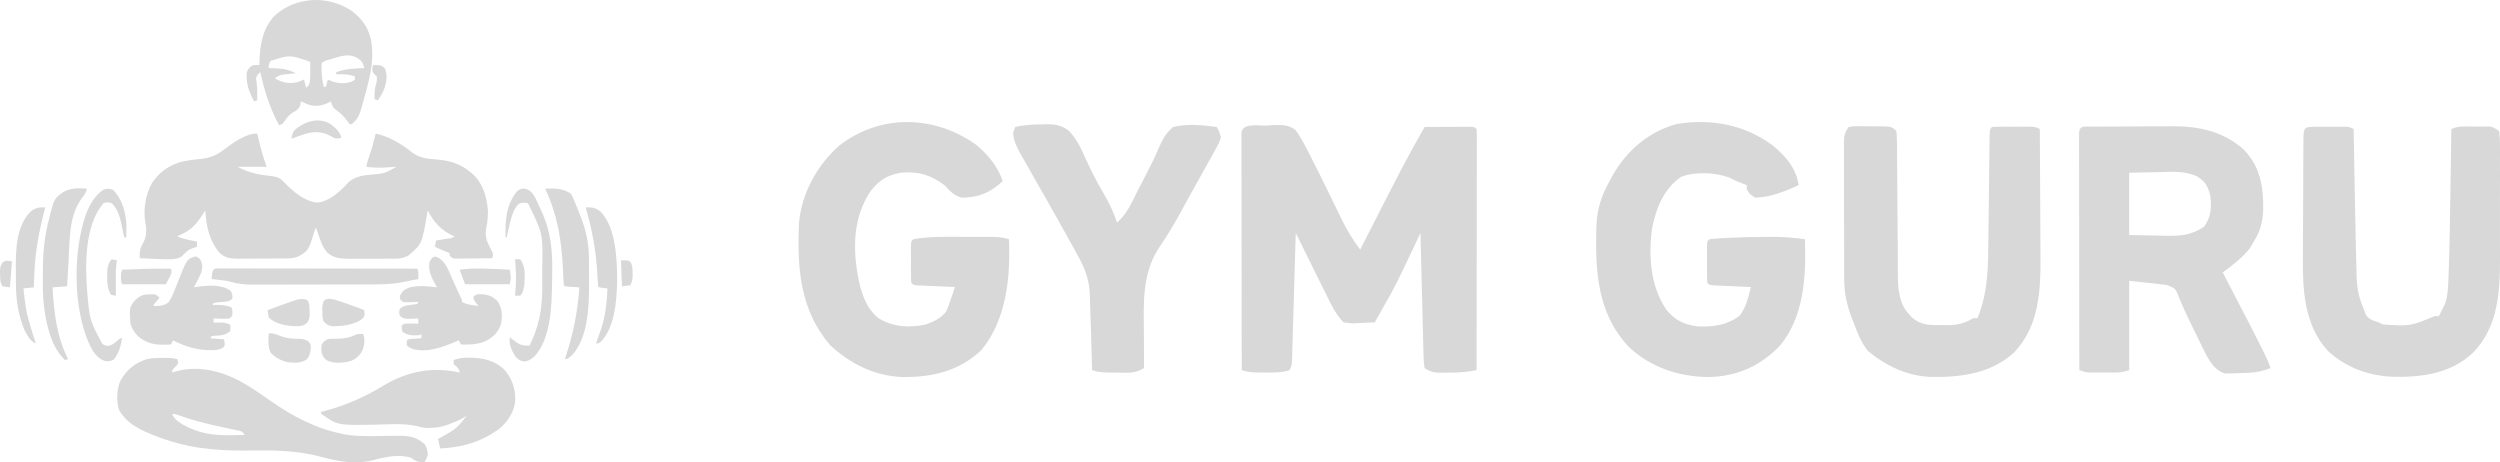 <?xml version="1.0" encoding="UTF-8" standalone="no"?>
<svg
   version="1.1"
   width="1202.852"
   height="222.435"
   id="svg32"
   xmlns="http://www.w3.org/2000/svg"
   xmlns:svg="http://www.w3.org/2000/svg">
  <defs
     id="defs32" />
  <path
     d="m 169.27,5.257 c 5.436,4.192 8.419,8.647 9.5,15.5 0.944,7.312 -0.251,14.047 -2.094,21.094 -0.097,0.37 -0.194,0.74 -0.293,1.122 -3.569,13.432 -3.569,13.432 -7.113,16.785 -0.33,0 -0.66,0 -1,0 -0.537,-0.656 -1.042,-1.339 -1.531,-2.031 -1.312,-1.758 -2.595,-3.032 -4.375,-4.312 -1.851,-1.347 -2.694,-2.315 -3.094,-4.656 -0.267,0.144 -0.534,0.289 -0.809,0.438 -3.434,1.711 -6.4,2.29 -10.119,1.109 -1.212,-0.479 -2.396,-0.986 -3.572,-1.547 -0.072,0.516 -0.144,1.031 -0.219,1.562 -0.64,2.287 -2.133,2.934 -4.088,4.096 -1.704,1.202 -2.761,2.714 -3.939,4.414 -0.754,0.928 -0.754,0.928 -2.254,1.428 -4.388,-8.174 -7.052,-16.449 -9,-25.5 -1.551,1.246 -1.551,1.246 -2.086,3.061 0.07,0.382 0.139,0.764 0.211,1.158 0.459,3.101 0.419,6.152 0.375,9.281 -0.743,0.247 -0.743,0.247 -1.5,0.5 -2.456,-4.659 -4.038,-8.646 -3.5,-14 0.637,-1.56 1.077,-2.204 2.438,-3.156 1.234,-0.399 2.273,-0.367 3.562,-0.344 0.028,-0.87 0.028,-0.87 0.057,-1.758 0.316,-8.144 1.496,-15.68 7.287,-21.93 10.308,-9.36 25.753,-9.932 37.156,-2.312 z m -9.219,22.969 c -0.455,0.139 -0.909,0.278 -1.378,0.421 -2.112,0.513 -2.112,0.513 -3.903,1.61 -0.256,3.946 0.032,7.671 1,11.5 0.33,0 0.66,0 1,0 0.495,-1.732 0.495,-1.732 1,-3.5 0.536,0.247 1.073,0.495 1.625,0.75 2.943,1.1 6.405,1.387 9.426,0.41 0.898,-0.425 0.898,-0.425 1.949,-1.16 0,-0.495 0,-0.99 0,-1.5 -3.035,-1.079 -5.797,-1.104 -9,-1 0,-0.33 0,-0.66 0,-1 4.414,-1.724 8.825,-1.843 13.5,-2 -0.56,-2.015 -0.931,-3.257 -2.719,-4.406 -0.298,-0.199 -0.597,-0.398 -0.904,-0.604 -3.782,-2.114 -7.768,-0.743 -11.596,0.479 z m -29.781,1.031 c -0.819,1.321 -1,1.915 -1,3.5 0.561,0.013 1.123,0.026 1.701,0.039 4.2,0.143 7.558,0.352 11.299,2.461 -0.831,0.082 -0.831,0.082 -1.68,0.166 -0.732,0.08 -1.464,0.16 -2.195,0.24 -0.365,0.035 -0.73,0.07 -1.105,0.106 -2.08,0.236 -3.488,0.516 -5.02,1.987 3.656,2.022 7.132,2.792 11.238,1.658 0.936,-0.346 1.852,-0.746 2.762,-1.158 0.33,1.32 0.66,2.64 1,4 1.121,-0.877 1.475,-1.391 1.797,-2.797 0.236,-1.978 0.258,-3.901 0.234,-5.891 -0.002,-0.368 -0.005,-0.736 -0.007,-1.115 -0.006,-0.899 -0.015,-1.798 -0.024,-2.697 -9.727,-3.413 -9.727,-3.413 -19,-0.5 z"
     fill="#000000"
     id="path1"
     style="fill:#d8d8d8;fill-opacity:1;stroke-width:0.5" />
  <path
     d="m 179.77,31.257 c 3.486,0.114 3.486,0.114 5.25,1.438 1.576,3.282 1.029,6.612 -0.125,9.969 -0.828,2.065 -1.784,3.822 -3.125,5.594 -0.495,-0.165 -0.99,-0.33 -1.5,-0.5 -0.095,-2.288 -0.102,-4.402 0.5,-6.625 0.601,-2.176 0.601,-2.176 0.5,-4.375 -0.33,-0.32 -0.66,-0.639 -1,-0.969 -1,-1.031 -1,-1.031 -1.156,-2.625 0.156,-1.406 0.156,-1.406 0.656,-1.906 z"
     fill="#000000"
     id="path2"
     style="fill:#d8d8d8;fill-opacity:1;stroke-width:0.5" />
  <path
     d="m 158.862,59.589 c 2.421,1.781 4.594,3.682 5.408,6.668 -1.496,0.444 -2.272,0.588 -3.75,0.019 -0.412,-0.233 -0.825,-0.467 -1.25,-0.707 -1.69,-0.945 -3.081,-1.528 -5,-1.812 -0.506,-0.076 -0.506,-0.076 -1.021,-0.154 -4.561,-0.274 -8.767,1.613 -12.979,3.154 0.228,-2.214 0.509,-3.36 2.219,-4.812 4.597,-3.682 10.979,-5.531 16.373,-2.355 z"
     fill="#000000"
     id="path3"
     style="fill:#d8d8d8;fill-opacity:1;stroke-width:0.5" />
  <path
     d="m 123.77,64.257 c 0.065,0.272 0.131,0.543 0.198,0.823 0.306,1.268 0.617,2.535 0.927,3.802 0.102,0.427 0.205,0.853 0.311,1.293 0.851,3.455 1.929,6.676 3.064,10.082 -4.62,0 -9.24,0 -14,0 4.447,2.11 4.447,2.11 8.906,3.344 0.586,0.117 1.172,0.233 1.775,0.354 1.852,0.308 3.703,0.526 5.568,0.74 2.933,0.397 4.269,0.879 6.25,3.062 4.219,4.336 9.269,8.795 15.469,9.719 5.021,-0.085 10.186,-4.338 13.557,-7.76 0.632,-0.661 1.256,-1.331 1.867,-2.012 3.24,-2.771 6.589,-3.286 10.732,-3.666 6.667,-0.59 6.667,-0.59 12.375,-3.781 -0.279,0.018 -0.559,0.036 -0.847,0.054 -1.291,0.08 -2.581,0.154 -3.872,0.227 -0.659,0.042 -0.659,0.042 -1.331,0.085 -2.89,0.16 -5.582,0.028 -8.45,-0.366 0.358,-2.095 0.991,-4.025 1.688,-6.031 1.123,-3.283 2.037,-6.585 2.812,-9.969 6.571,1.451 12.271,4.904 17.49,9.082 3.551,2.686 7.333,3.115 11.666,3.387 6.41,0.523 11.298,1.889 16.344,6.031 0.361,0.293 0.722,0.585 1.094,0.887 4.953,4.447 6.906,11.138 7.406,17.613 -0.008,2.764 -0.157,5.496 -0.773,8.197 -0.639,3.675 -0.171,5.963 1.555,9.178 1.771,3.342 1.771,3.342 1.514,4.731 -0.146,0.443 -0.146,0.443 -0.295,0.894 -2.678,0.037 -5.357,0.064 -8.035,0.082 -0.911,0.008 -1.823,0.018 -2.734,0.031 -1.309,0.018 -2.619,0.027 -3.928,0.033 -0.408,0.008 -0.816,0.015 -1.236,0.023 -2.854,0.001 -2.854,0.001 -3.936,-0.868 -0.63,-0.802 -0.63,-0.802 -0.63,-1.802 -0.32,-0.124 -0.639,-0.247 -0.969,-0.375 -2.031,-0.829 -4.03,-1.727 -6.031,-2.625 0.165,-0.99 0.33,-1.98 0.5,-3 0.608,-0.102 1.216,-0.205 1.842,-0.311 0.792,-0.136 1.585,-0.272 2.377,-0.408 0.401,-0.067 0.802,-0.135 1.216,-0.204 1.943,-0.178 1.943,-0.178 3.565,-1.077 -0.303,-0.122 -0.606,-0.245 -0.918,-0.371 -5.635,-2.514 -9.256,-6.729 -12.082,-12.129 -0.048,0.287 -0.095,0.573 -0.144,0.869 -2.566,15.189 -2.566,15.189 -8.856,20.631 -2.122,1.233 -3.667,1.69 -6.115,1.702 -0.606,0.006 -1.212,0.013 -1.836,0.019 -0.973,-0.002 -0.973,-0.002 -1.965,-0.005 -0.68,0.002 -1.36,0.005 -2.04,0.008 -1.423,0.004 -2.845,0.003 -4.268,-0.002 -1.812,-0.006 -3.624,0.005 -5.436,0.019 -1.404,0.009 -2.808,0.009 -4.212,0.006 -0.99,-1.2e-4 -1.979,0.008 -2.968,0.017 -3.935,-0.03 -7.537,-0.278 -10.532,-3.081 -2.374,-2.661 -3.375,-6.215 -4.528,-9.526 -0.432,-1.561 -0.432,-1.561 -1.1,-2.158 -0.151,0.495 -0.303,0.99 -0.459,1.5 -2.929,9.341 -2.929,9.341 -7.559,12.045 -1.994,0.924 -3.813,1.023 -6,1.044 -0.914,0.01 -0.914,0.01 -1.846,0.019 -0.657,0.003 -1.314,0.007 -1.99,0.011 -0.336,0.002 -0.672,0.004 -1.018,0.006 -1.777,0.01 -3.555,0.018 -5.332,0.022 -1.829,0.006 -3.658,0.023 -5.487,0.043 -1.413,0.013 -2.825,0.017 -4.238,0.019 -1,0.004 -2,0.017 -3,0.03 -4.105,-0.01 -6.57,-0.303 -9.591,-3.226 -4.725,-6.226 -5.981,-12.365 -6.48,-20.014 -0.248,0.393 -0.496,0.785 -0.752,1.189 -3.033,4.69 -5.584,8.064 -10.748,10.311 -0.668,0.33 -1.335,0.663 -2,1 2.015,0.886 4.002,1.37 6.156,1.812 0.627,0.13 1.254,0.26 1.9,0.395 0.714,0.145 0.714,0.145 1.443,0.293 0,0.825 0,1.65 0,2.5 -0.332,0.11 -0.664,0.219 -1.006,0.332 -3.046,1.036 -3.046,1.036 -5.275,3.23 -1.654,1.951 -3.274,2.169 -5.719,2.438 -2.683,0.044 -5.351,-0.064 -8.031,-0.188 -0.726,-0.029 -1.452,-0.058 -2.179,-0.086 -1.764,-0.069 -3.527,-0.146 -5.29,-0.227 -0.108,-2.614 -0.103,-4.303 1.219,-6.625 1.27,-2.273 1.853,-3.984 1.844,-6.594 0.002,-0.556 0.002,-0.556 0.004,-1.123 -0.039,-1.169 -0.039,-1.169 -0.311,-2.338 -1.25,-6.449 -0.089,-13.847 3.119,-19.57 3.781,-5.588 8.957,-9.091 15.564,-10.473 2.381,-0.438 4.76,-0.758 7.17,-0.98 4.971,-0.472 8.134,-1.702 12.135,-4.742 4.269,-3.213 10.189,-7.555 15.756,-7.555 z"
     fill="#000000"
     id="path4"
     style="fill:#d8d8d8;fill-opacity:1;stroke-width:0.5" />
  <path
     d="m 41.77,90.757 c -0.292,2.06 -1.424,3.337 -2.656,4.969 -6.201,8.655 -5.541,20.576 -6.156,30.813 -0.068,1.093 -0.135,2.187 -0.203,3.28 -0.164,2.646 -0.325,5.292 -0.484,7.938 -2.31,0.165 -4.62,0.33 -7,0.5 0.716,12.026 1.929,23.617 7.5,34.5 -0.495,0.165 -0.99,0.33 -1.5,0.5 -4.222,-4.243 -6.167,-8.582 -7.812,-14.25 -0.097,-0.328 -0.194,-0.656 -0.294,-0.994 -2.058,-7.53 -2.631,-15.103 -2.561,-22.878 0.012,-1.41 0.01,-2.82 0.007,-4.231 0.011,-7.708 0.52,-15.284 2.317,-22.804 0.108,-0.461 0.217,-0.923 0.328,-1.398 2.673,-11.018 2.673,-11.018 7.021,-14.176 3.695,-2.211 7.326,-2.02 11.494,-1.77 z"
     fill="#000000"
     id="path5"
     style="fill:#d8d8d8;fill-opacity:1;stroke-width:0.5" />
  <path
     d="m 54.27,91.257 c 4.586,4.476 6.395,11.233 6.549,17.482 -0.006,0.655 -0.012,1.311 -0.018,1.986 -0.002,0.342 -0.005,0.684 -0.007,1.036 -0.006,0.832 -0.015,1.663 -0.024,2.495 -0.33,0 -0.66,0 -1,0 -0.094,-0.464 -0.094,-0.464 -0.19,-0.938 -0.294,-1.429 -0.599,-2.854 -0.904,-4.28 -0.098,-0.487 -0.197,-0.974 -0.298,-1.476 -0.793,-3.649 -1.912,-7.109 -4.608,-9.806 -1.654,-0.467 -2.338,-0.554 -4,0 -9.153,10.779 -8.838,29.991 -7.769,43.172 1.188,13.19 1.188,13.19 7.206,24.485 1.519,0.964 1.519,0.964 3.281,0.938 1.989,-0.663 3.059,-1.514 4.541,-2.955 0.74,-0.639 0.74,-0.639 1.74,-0.639 -0.677,3.77 -1.589,7.354 -4.125,10.312 -1.537,0.768 -2.626,0.912 -4.32,0.574 -3.79,-1.39 -5.702,-4.585 -7.369,-8.092 -7.859,-17.558 -7.87,-44.413 -1.606,-62.466 1.834,-4.671 4.18,-8.954 8.42,-11.828 1.825,-0.608 2.659,-0.552 4.5,0 z"
     fill="#000000"
     id="path6"
     style="fill:#d8d8d8;fill-opacity:1;stroke-width:0.5" />
  <path
     d="m 252.551,90.694 c 2.552,0.835 3.677,2.084 4.949,4.381 0.8,1.63 1.557,3.275 2.301,4.932 0.258,0.554 0.516,1.109 0.782,1.68 4.693,10.284 5.337,19.758 5.093,30.876 -0.031,1.494 -0.052,2.988 -0.072,4.482 -0.196,10.842 -0.659,25.73 -8.303,34.299 -1.552,1.358 -2.861,2.323 -4.906,2.602 -2.156,-0.249 -3.301,-1.037 -4.625,-2.688 -1.725,-2.938 -2.881,-5.575 -2.5,-9 0.266,0.205 0.531,0.41 0.805,0.621 0.353,0.269 0.706,0.539 1.07,0.816 0.348,0.267 0.696,0.534 1.055,0.809 2.286,1.61 3.743,1.863 6.57,1.754 4.339,-8.539 6.066,-17.157 6.102,-26.682 0.005,-0.89 0.005,-0.89 0.009,-1.798 0.005,-1.254 0.008,-2.509 0.01,-3.763 0.005,-1.888 0.02,-3.776 0.036,-5.664 0.225,-16.078 0.225,-16.078 -6.656,-30.093 -0.576,-0.679 -0.576,-0.679 -2.125,-0.688 -1.909,0.028 -1.909,0.028 -3.25,1.219 -2.39,3.121 -3.116,6.67 -3.969,10.438 -0.112,0.485 -0.225,0.97 -0.341,1.47 -0.275,1.187 -0.546,2.374 -0.815,3.562 -0.165,0 -0.33,0 -0.5,0 -0.273,-7.777 0.239,-15.544 5.238,-21.945 1.327,-1.292 2.199,-1.552 4.043,-1.617 z"
     fill="#000000"
     id="path7"
     style="fill:#d8d8d8;fill-opacity:1;stroke-width:0.5" />
  <path
     d="m 262.27,90.757 c 4.81,-0.167 8.364,-0.257 12.5,2.5 0.689,1.333 0.689,1.333 1.389,3.023 0.126,0.304 0.253,0.608 0.383,0.921 0.267,0.646 0.532,1.294 0.795,1.942 0.393,0.967 0.795,1.93 1.198,2.893 3.014,7.287 4.806,14.182 4.837,22.117 0.003,0.571 0.006,1.141 0.009,1.729 0.005,1.208 0.008,2.416 0.01,3.625 0.005,1.815 0.02,3.629 0.036,5.444 0.051,11.037 -0.127,27.027 -8.09,35.839 -2.2,1.967 -2.2,1.967 -3.566,1.967 0.091,-0.27 0.182,-0.539 0.275,-0.817 3.782,-11.278 5.848,-21.816 6.725,-33.683 -0.5,-0.03 -0.999,-0.061 -1.514,-0.092 -0.968,-0.063 -0.968,-0.063 -1.955,-0.127 -0.966,-0.061 -0.966,-0.061 -1.951,-0.123 -1.58,-0.158 -1.58,-0.158 -2.08,-0.658 -0.098,-1.203 -0.166,-2.395 -0.215,-3.6 -0.036,-0.762 -0.072,-1.524 -0.108,-2.287 -0.018,-0.401 -0.037,-0.803 -0.056,-1.216 -0.673,-14.238 -2.511,-26.436 -8.621,-39.398 z"
     fill="#000000"
     id="path8"
     style="fill:#d8d8d8;fill-opacity:1;stroke-width:0.5" />
  <path
     d="m 21.77,99.757 c -0.083,0.316 -0.166,0.633 -0.252,0.959 -2.751,10.553 -4.643,20.696 -5.03,31.604 -0.022,0.574 -0.043,1.147 -0.065,1.738 -0.052,1.4 -0.104,2.799 -0.153,4.199 -2.475,0.247 -2.475,0.247 -5,0.5 1.273,11.222 1.273,11.222 4.5,22 0.308,0.904 0.611,1.81 0.906,2.719 0.294,0.882 0.294,0.882 0.594,1.781 -2.903,-1.133 -4.092,-3.872 -5.5,-6.5 -2.891,-6.798 -4.064,-14.336 -4.102,-21.686 -0.003,-0.44 -0.006,-0.881 -0.009,-1.334 -0.005,-0.929 -0.008,-1.858 -0.01,-2.787 -0.005,-1.392 -0.02,-2.784 -0.036,-4.176 -0.052,-8.82 0.313,-20.099 6.93,-26.8 2.4,-2.085 4.118,-2.275 7.227,-2.217 z"
     fill="#000000"
     id="path9"
     style="fill:#d8d8d8;fill-opacity:1;stroke-width:0.5" />
  <path
     d="m 281.77,99.757 c 3.036,-0.061 4.887,0.13 7.266,2.15 7.465,7.675 7.924,23.685 7.886,33.805 -0.175,8.911 -1.229,22.249 -7.995,28.857 -1.156,0.688 -1.156,0.688 -2.156,0.688 0.496,-1.525 1.012,-3.03 1.592,-4.525 2.751,-7.155 3.611,-14.355 3.908,-21.975 -0.65,-0.072 -1.299,-0.144 -1.969,-0.219 -1.969,-0.219 -1.969,-0.219 -2.531,-0.781 -0.091,-0.967 -0.15,-1.938 -0.197,-2.908 -0.033,-0.614 -0.066,-1.227 -0.1,-1.859 -0.017,-0.328 -0.035,-0.656 -0.053,-0.994 -0.611,-11.095 -2.481,-21.584 -5.65,-32.238 z"
     fill="#000000"
     id="path10"
     style="fill:#d8d8d8;fill-opacity:1;stroke-width:0.5" />
  <path
     d="m 94.083,123.351 c 1.188,0.406 1.188,0.406 2.375,1.625 1.086,2.38 1.069,3.795 0.312,6.281 -1.02,2.406 -2.251,4.707 -3.5,7 0.487,-0.079 0.973,-0.159 1.475,-0.24 5.153,-0.729 11.514,-1.271 16.025,1.74 1.075,1.612 1.191,2.134 1,4 -1.621,1.621 -3.957,1.4 -6.161,1.605 -0.95,0.1 -1.895,0.244 -2.839,0.395 -0.247,0.495 -0.247,0.495 -0.5,1 0.975,-0.031 0.975,-0.031 1.969,-0.062 2.399,0 4.762,0.242 7.031,1.062 0.7,1.399 0.626,2.452 0.5,4 -0.518,0.84 -0.518,0.84 -1.5,1.5 -1.325,0.109 -2.525,0.142 -3.844,0.094 -0.351,-0.007 -0.702,-0.014 -1.063,-0.021 -0.864,-0.018 -1.729,-0.045 -2.593,-0.073 0,0.66 0,1.32 0,2 0.368,-0.012 0.736,-0.023 1.115,-0.035 0.488,-0.009 0.976,-0.018 1.479,-0.027 0.481,-0.012 0.963,-0.023 1.459,-0.035 1.511,0.102 2.581,0.463 3.947,1.098 0.125,1.406 0.125,1.406 0,3 -2.21,2.21 -4.852,2.129 -7.801,2.311 -0.396,0.062 -0.791,0.125 -1.199,0.189 -0.165,0.33 -0.33,0.66 -0.5,1 2.145,0.165 4.29,0.33 6.5,0.5 0.5,2.5 0.5,2.5 -0.031,3.625 -2.228,2.012 -6.155,1.54 -9.006,1.516 -5.466,-0.392 -10.608,-2.131 -15.463,-4.641 -0.33,0.66 -0.66,1.32 -1,2 -4.702,0.21 -8.775,0.386 -13,-2 -0.491,-0.272 -0.491,-0.272 -0.992,-0.549 -2.8,-1.765 -4.47,-4.339 -5.508,-7.451 -0.526,-7.394 -0.526,-7.394 1.5,-10.5 1.887,-2.034 3.556,-3.396 6.406,-3.602 0.526,-0.008 1.052,-0.015 1.594,-0.024 0.526,-0.013 1.052,-0.026 1.594,-0.039 1.406,0.164 1.406,0.164 2.906,1.664 -0.99,1.155 -1.98,2.31 -3,3.5 0.247,0.247 0.247,0.247 0.5,0.5 2.561,-0.021 5.066,-0.227 7,-2 1.717,-2.713 2.804,-5.741 3.969,-8.719 4.657,-11.892 4.657,-11.892 8.844,-13.188 z"
     fill="#000000"
     id="path11"
     style="fill:#d8d8d8;fill-opacity:1;stroke-width:0.5" />
  <path
     d="m 209.395,123.413 c 2.578,0.644 4.148,2.672 5.514,4.873 0.672,1.305 1.27,2.627 1.861,3.971 0.33,0.739 0.66,1.478 0.99,2.217 0.531,1.19 1.06,2.38 1.583,3.573 0.73,1.665 1.473,3.3 2.298,4.921 0.629,1.289 0.629,1.289 0.629,2.289 1.673,0.966 3.224,1.273 5.125,1.562 0.539,0.084 1.078,0.168 1.633,0.254 0.615,0.091 0.615,0.091 1.242,0.184 -0.32,-0.371 -0.639,-0.743 -0.969,-1.125 -1.43,-1.907 -1.43,-1.907 -1.531,-3.375 1.272,-1.272 1.796,-1.163 3.562,-1.188 3.421,0.067 5.735,0.954 8.125,3.406 2.223,3.506 2.403,7.144 1.504,11.16 -1.268,3.671 -3.479,5.893 -6.846,7.762 -4.089,1.931 -7.888,1.924 -12.346,1.859 -0.33,-0.66 -0.66,-1.32 -1,-2 -0.472,0.199 -0.944,0.398 -1.43,0.604 -6.55,2.724 -13.613,5.449 -20.807,3.574 -1.033,-0.431 -1.964,-0.878 -2.764,-1.678 -0.062,-1.25 -0.062,-1.25 0,-2.5 0.939,-0.939 2.52,-0.696 3.781,-0.781 0.599,-0.042 1.198,-0.084 1.814,-0.127 0.463,-0.03 0.927,-0.061 1.404,-0.092 0,-0.66 0,-1.32 0,-2 -0.495,0.247 -0.495,0.247 -1,0.5 -2.98,0.316 -5.439,0.101 -8,-1.5 -0.531,-1.531 -0.531,-1.531 -0.5,-3 1,-1 1,-1 2.629,-1.098 0.957,0.017 0.957,0.017 1.934,0.035 0.961,0.014 0.961,0.014 1.941,0.027 0.494,0.012 0.987,0.023 1.496,0.035 0,-0.825 0,-1.65 0,-2.5 -0.723,0.026 -0.723,0.026 -1.461,0.053 -0.632,0.014 -1.263,0.027 -1.914,0.041 -0.626,0.017 -1.253,0.035 -1.898,0.053 -1.806,-0.153 -2.497,-0.341 -3.727,-1.646 -0.25,-1.5 -0.25,-1.5 0,-3 1.601,-1.608 3.142,-1.777 5.344,-2.031 1.056,-0.123 2.111,-0.272 3.156,-0.469 0.165,-0.33 0.33,-0.66 0.5,-1 -0.524,0.023 -1.048,0.046 -1.588,0.07 -0.689,0.019 -1.379,0.037 -2.068,0.055 -0.345,0.017 -0.69,0.034 -1.046,0.051 -2.553,0.049 -2.553,0.049 -3.808,-1.104 -0.49,-1.072 -0.49,-1.072 -0.178,-2.353 1.21,-2.145 2.341,-2.955 4.688,-3.719 4.246,-1.011 8.718,-0.562 13,0 -0.253,-0.442 -0.505,-0.883 -0.766,-1.338 -1.981,-3.601 -3.725,-6.927 -2.734,-11.162 1.175,-1.901 1.175,-1.901 2.625,-2.344 z"
     fill="#000000"
     id="path12"
     style="fill:#d8d8d8;fill-opacity:1;stroke-width:0.5" />
  <path
     d="m 53.77,124.757 c 0.838,0.143 1.672,0.309 2.5,0.5 -0.082,0.521 -0.164,1.042 -0.248,1.578 -0.381,3.049 -0.305,6.104 -0.283,9.172 0.002,0.602 0.005,1.204 0.007,1.824 0.006,1.475 0.014,2.951 0.024,4.426 -1.194,-0.141 -1.194,-0.141 -2.5,-0.5 -1.458,-2.85 -1.736,-5.369 -1.688,-8.531 -0.006,-0.382 -0.012,-0.764 -0.018,-1.157 0.013,-2.557 0.288,-5.394 2.205,-7.312 z"
     fill="#000000"
     id="path13"
     style="fill:#d8d8d8;fill-opacity:1;stroke-width:0.5" />
  <path
     d="m 247.77,124.757 c 1.195,-0.066 1.195,-0.066 2.5,0 2.745,3.334 2.268,8.429 2,12.5 -0.853,3.853 -0.853,3.853 -2,5 -0.833,0.02 -1.667,0.021 -2.5,0 0.036,-0.322 0.072,-0.643 0.109,-0.975 0.57,-5.549 0.513,-10.984 -0.109,-16.525 z"
     fill="#000000"
     id="path14"
     style="fill:#d8d8d8;fill-opacity:1;stroke-width:0.5" />
  <path
     d="m 5.77,125.757 c -0.33,4.125 -0.66,8.25 -1,12.5 -1.155,-0.165 -2.31,-0.33 -3.5,-0.5 -1.268,-1.902 -1.202,-3.481 -1.219,-5.688 -0.016,-0.378 -0.033,-0.755 -0.05,-1.145 -0.02,-2.075 0.127,-2.964 1.345,-4.719 1.424,-0.949 1.424,-0.949 4.424,-0.449 z"
     fill="#000000"
     id="path15"
     style="fill:#d8d8d8;fill-opacity:1;stroke-width:0.5" />
  <path
     d="m 298.77,125.257 c 3.5,0 3.5,0 4.438,0.656 1.189,1.784 1.144,3.451 1.156,5.531 0.007,0.561 0.014,1.121 0.021,1.699 -0.113,1.588 -0.438,2.684 -1.115,4.113 -1.98,0.247 -1.98,0.247 -4,0.5 -0.165,-4.125 -0.33,-8.25 -0.5,-12.5 z"
     fill="#000000"
     id="path16"
     style="fill:#d8d8d8;fill-opacity:1;stroke-width:0.5" />
  <path
     d="m 105.951,129.128 c 0.376,0.003 0.753,0.006 1.141,0.009 0.599,-0.002 0.599,-0.002 1.209,-0.002 1.344,-0.002 2.689,0.004 4.033,0.009 0.961,2.8e-4 1.921,1.2e-4 2.882,-4.4e-4 2.615,-2.9e-4 5.229,0.006 7.844,0.013 2.73,0.006 5.46,0.007 8.19,0.008 5.172,0.003 10.345,0.011 15.517,0.021 5.887,0.011 11.775,0.017 17.662,0.022 12.114,0.01 24.227,0.028 36.341,0.05 0.804,1.607 0.529,3.218 0.5,5 -1.656,0.326 -3.312,0.648 -4.969,0.969 -0.463,0.091 -0.926,0.182 -1.403,0.276 -0.689,0.133 -0.689,0.133 -1.392,0.269 -0.416,0.081 -0.833,0.162 -1.262,0.246 -4.306,0.702 -8.506,0.817 -12.862,0.821 -0.685,0.002 -1.371,0.005 -2.057,0.007 -1.85,0.007 -3.701,0.01 -5.551,0.012 -1.159,0.002 -2.318,0.004 -3.477,0.006 -3.636,0.007 -7.272,0.012 -10.908,0.014 -4.18,0.002 -8.361,0.011 -12.541,0.025 -3.243,0.011 -6.487,0.016 -9.73,0.017 -1.932,5e-4 -3.863,0.004 -5.795,0.012 -1.819,0.008 -3.637,0.009 -5.456,0.005 -0.976,-5e-4 -1.951,0.006 -2.927,0.013 -3.468,-0.016 -6.54,-0.379 -9.879,-1.335 -1.869,-0.517 -3.742,-0.747 -5.667,-0.951 -0.354,-0.041 -0.709,-0.082 -1.074,-0.124 -0.85,-0.098 -1.7,-0.19 -2.551,-0.282 0.494,-5.108 0.494,-5.108 4.181,-5.129 z"
     fill="#000000"
     id="path17"
     style="fill:#d8d8d8;fill-opacity:1;stroke-width:0.5" />
  <path
     d="m 229.614,129.194 c 0.401,0.001 0.802,0.002 1.215,0.003 4.82,0.033 9.63,0.291 14.441,0.56 0.099,0.697 0.191,1.395 0.281,2.094 0.078,0.583 0.078,0.583 0.158,1.178 0.06,1.228 0.06,1.228 -0.439,3.728 -7.095,0 -14.19,0 -21.5,0 -2.5,-6.5 -2.5,-6.5 -2.5,-7 2.804,-0.399 5.513,-0.579 8.344,-0.562 z"
     fill="#000000"
     id="path18"
     style="fill:#d8d8d8;fill-opacity:1;stroke-width:0.5" />
  <path
     d="m 82.27,129.257 c 0.5,2 0.5,2 -2.5,7.5 -6.93,0 -13.86,0 -21,0 -0.588,-1.176 -0.567,-1.91 -0.562,-3.219 -0.001,-0.391 -0.002,-0.782 -0.004,-1.186 0.067,-1.096 0.067,-1.096 0.567,-2.596 7.838,-0.35 15.654,-0.575 23.5,-0.5 z"
     fill="#000000"
     id="path19"
     style="fill:#d8d8d8;fill-opacity:1;stroke-width:0.5" />
  <path
     d="m 147.77,144.257 c 1.232,1.847 1.184,3.298 1.188,5.438 0.012,0.354 0.025,0.708 0.037,1.072 0.01,1.856 -0.16,2.891 -1.174,4.463 -2.105,2.058 -4.28,1.69 -7.107,1.67 -3.907,-0.287 -8.554,-1.334 -11.443,-4.143 -0.204,-1.161 -0.375,-2.328 -0.5,-3.5 4.074,-1.576 8.161,-3.108 12.312,-4.469 0.325,-0.112 0.65,-0.223 0.984,-0.338 2.072,-0.661 3.611,-0.834 5.703,-0.193 z"
     fill="#000000"
     id="path20"
     style="fill:#d8d8d8;fill-opacity:1;stroke-width:0.5" />
  <path
     d="m 161.27,144.257 c 2.254,0.684 4.47,1.457 6.688,2.25 0.594,0.208 1.187,0.416 1.799,0.631 4.319,1.522 4.319,1.522 5.514,2.119 0.245,2.698 0.245,2.698 -0.838,4.033 -1.27,1.056 -2.322,1.531 -3.881,2.061 -0.463,0.162 -0.927,0.324 -1.404,0.49 -2.485,0.751 -4.778,1.019 -7.377,1.072 -0.598,0.019 -1.196,0.037 -1.812,0.057 -1.991,-0.251 -2.778,-0.817 -4.188,-2.213 -0.783,-1.565 -0.633,-3.22 -0.656,-4.938 -0.015,-0.36 -0.029,-0.721 -0.044,-1.092 -0.02,-1.679 0.099,-2.8 0.96,-4.256 1.849,-1.066 3.266,-0.728 5.24,-0.215 z"
     fill="#000000"
     id="path21"
     style="fill:#d8d8d8;fill-opacity:1;stroke-width:0.5" />
  <path
     d="m 129.77,160.257 c 1.983,0.157 3.595,0.742 5.406,1.5 2.878,1.108 5.58,1.253 8.63,1.248 1.799,0.03 2.889,0.208 4.452,1.131 1.12,1.242 1.331,1.669 1.262,3.309 -0.13,2.079 -0.519,3.589 -1.75,5.312 -2.716,2.144 -6.214,1.848 -9.5,1.5 -3.165,-0.805 -5.722,-2.165 -8,-4.5 -1.018,-1.991 -1.121,-3.656 -1.094,-5.875 0.003,-0.575 0.006,-1.15 0.01,-1.742 0.084,-1.383 0.084,-1.383 0.584,-1.883 z"
     fill="#000000"
     id="path22"
     style="fill:#d8d8d8;fill-opacity:1;stroke-width:0.5" />
  <path
     d="m 174.77,160.757 c 0.94,2.82 0.645,5.341 -0.484,8.039 -1.281,2.388 -3.002,3.894 -5.516,4.898 -3.54,1.01 -7.724,1.29 -11.154,-0.115 -1.75,-1.069 -2.189,-1.888 -2.846,-3.822 -0.263,-1.493 -0.198,-2.439 0,-4 1.003,-1.39 1.784,-2.35 3.515,-2.713 1.197,-0.074 2.379,-0.082 3.578,-0.068 3.319,-0.055 5.898,-0.321 8.928,-1.791 1.345,-0.588 2.534,-0.58 3.979,-0.428 z"
     fill="#000000"
     id="path23"
     style="fill:#d8d8d8;fill-opacity:1;stroke-width:0.5" />
  <path
     d="m 78.301,172.194 c 0.395,-0.002 0.79,-0.004 1.196,-0.006 1.99,0.004 3.83,0.076 5.772,0.568 0.342,0.887 0.342,0.887 0.5,2 -0.607,0.926 -0.607,0.926 -1.469,1.812 -1.237,1.144 -1.237,1.144 -1.531,2.688 0.311,-0.108 0.623,-0.217 0.943,-0.328 10.797,-3.253 21.796,-0.747 31.557,4.328 5.145,2.805 9.935,6.128 14.719,9.5 10.741,7.549 21.804,13.399 34.781,16 0.467,0.095 0.934,0.19 1.415,0.288 5.883,1.018 11.793,0.788 17.741,0.712 2.133,-0.027 4.267,-0.047 6.4,-0.062 0.48,-0.008 0.96,-0.017 1.454,-0.025 5.04,-0.036 8.915,0.582 12.646,4.213 1.091,1.778 1.466,3.29 1.344,5.375 -0.719,1.75 -0.719,1.75 -1.5,3 -2.888,0.231 -4.201,-0.276 -6.5,-2 -5.502,-1.834 -12.192,-0.479 -17.633,1.014 -8.795,2.291 -16.968,0.88 -25.54,-1.459 -11.666,-3.154 -23.121,-3.213 -35.109,-3.055 -16.297,0.214 -30.017,-1.124 -45.281,-7.25 -0.845,-0.338 -0.845,-0.338 -1.706,-0.683 -6.385,-2.633 -11.689,-5.48 -15.231,-11.567 -1.409,-4.227 -1.131,-10.412 0.84,-14.416 3.138,-5.153 6.876,-8.282 12.66,-10.084 2.525,-0.535 4.964,-0.575 7.531,-0.562 z m 4.469,27.062 c 1.062,2.05 2.101,3.077 4.062,4.281 0.445,0.279 0.889,0.558 1.348,0.846 3.391,1.862 6.732,3.227 10.527,3.998 0.415,0.085 0.829,0.17 1.256,0.257 5.871,1.062 11.866,0.792 17.806,0.618 -1.273,-1.909 -1.898,-1.847 -4.102,-2.307 -0.64,-0.138 -1.28,-0.275 -1.94,-0.417 -0.34,-0.07 -0.68,-0.141 -1.031,-0.214 -1.771,-0.368 -3.538,-0.757 -5.305,-1.144 -0.353,-0.077 -0.706,-0.154 -1.07,-0.234 -6.418,-1.412 -12.795,-3.124 -18.981,-5.352 -1.124,-0.406 -1.124,-0.406 -2.572,-0.332 z"
     fill="#000000"
     id="path24"
     style="fill:#d8d8d8;fill-opacity:1;stroke-width:0.5" />
  <path
     d="m 225.583,172.101 c 0.595,0.003 0.595,0.003 1.202,0.006 5.809,0.111 11.248,1.454 15.579,5.462 3.967,4.185 5.666,9.42 5.566,15.121 -0.562,5.5 -3.492,10.067 -7.66,13.566 -8.607,6.328 -17.866,9.073 -28.5,9.5 -0.495,-2.228 -0.495,-2.228 -1,-4.5 0.519,-0.309 1.039,-0.617 1.574,-0.936 7.362,-4.13 7.362,-4.13 12.426,-10.564 -0.495,0.351 -0.99,0.701 -1.5,1.062 -2.098,1.318 -4.283,2.2 -6.594,3.062 -0.344,0.129 -0.689,0.258 -1.044,0.391 -2.933,1.067 -5.466,1.566 -8.581,1.609 -0.546,0.013 -1.092,0.026 -1.654,0.039 -1.757,-0.057 -3.297,-0.471 -4.992,-0.924 -6.49,-1.457 -13.346,-0.803 -19.953,-0.672 -18.018,0.329 -18.018,0.329 -25.682,-5.068 -0.165,-0.33 -0.33,-0.66 -0.5,-1 0.557,-0.146 1.114,-0.291 1.688,-0.441 10.164,-2.706 19.109,-6.593 28.123,-12.04 11.806,-7.132 23.666,-9.469 37.19,-6.518 -0.65,-1.909 -0.65,-1.909 -2.062,-3.281 -0.309,-0.237 -0.619,-0.474 -0.938,-0.719 0,-0.66 0,-1.32 0,-2 2.503,-0.997 4.661,-1.175 7.312,-1.156 z"
     fill="#000000"
     id="path25"
     style="fill:#d8d8d8;fill-opacity:1;stroke-width:0.5" />
  <path
     d="m 469.3,69.398 c 5.709,4.484 10.834,10.779 13.141,17.699 -5.723,5.572 -11.776,8 -19.812,8 -3.93,-1.233 -5.395,-3.003 -8.188,-6 -6.743,-4.964 -12.546,-6.789 -21,-6 -6.498,1.118 -10.429,3.596 -14.5,8.77 -8.583,12.763 -8.722,27.697 -5.91,42.322 1.552,7.276 3.691,14.113 9.66,18.908 7.027,4.28 14.835,4.756 22.75,3 4.024,-1.378 7.078,-2.888 9.812,-6.188 1.047,-2.479 1.92,-4.935 2.762,-7.488 0.268,-0.81 0.535,-1.62 0.811,-2.454 0.304,-0.926 0.304,-0.926 0.615,-1.87 -0.901,-0.038 -0.901,-0.038 -1.82,-0.076 -2.706,-0.116 -5.412,-0.238 -8.117,-0.362 -0.946,-0.039 -1.891,-0.079 -2.865,-0.119 -0.899,-0.042 -1.798,-0.084 -2.725,-0.127 -0.833,-0.037 -1.665,-0.073 -2.523,-0.111 -1.949,-0.205 -1.949,-0.205 -2.949,-1.205 -0.099,-1.477 -0.131,-2.958 -0.133,-4.438 -0.002,-1.342 -0.002,-1.342 -0.004,-2.711 0.004,-0.941 0.008,-1.882 0.012,-2.852 -0.006,-1.412 -0.006,-1.412 -0.012,-2.852 10e-4,-0.895 0.003,-1.789 0.004,-2.711 10e-4,-0.826 0.002,-1.653 0.003,-2.504 0.129,-1.934 0.129,-1.934 1.129,-2.934 7.939,-1.449 16.165,-1.154 24.207,-1.13 2.185,0.005 4.37,0 6.555,-0.006 1.4,6.6e-4 2.799,0.002 4.199,0.004 1.884,0.002 1.884,0.002 3.806,0.003 2.625,0.105 4.746,0.345 7.233,1.129 0.801,18.176 -1.195,38.638 -13.18,53.258 -10.766,10.304 -24.1,13.284 -38.543,13.02 -13.142,-0.595 -24.756,-6.405 -34.277,-15.277 -14.639,-17.043 -15.971,-37.367 -15,-59 1.282,-14.239 8.868,-27.953 19.605,-37.258 19.635,-15.01 45.156,-14.502 65.254,-0.441 z"
     fill="#000000"
     id="path26"
     style="fill:#d8d8d8;fill-opacity:1" />
  <path
     d="m 853.28,70.242 c 6.428,5.54 10.64,10.344 12.16,18.855 -6.667,2.979 -13.602,5.853 -21,6 -2.688,-1.75 -2.688,-1.75 -4,-4 0,-0.66 0,-1.32 0,-2 -1.663,-0.676 -3.331,-1.339 -5,-2 -1.093,-0.536 -2.186,-1.073 -3.312,-1.625 -6.895,-2.535 -16.37,-3.028 -23.289,-0.379 -8.24,5.615 -12.065,15.07 -13.93,24.516 -1.826,13.588 -0.94,27.704 6.812,39.391 4.203,5.13 8.619,7.213 15.156,8.035 7.242,0.331 14.159,-0.587 20.055,-5.098 3.208,-3.914 4.269,-9.016 5.508,-13.84 -0.901,-0.038 -0.901,-0.038 -1.82,-0.076 -2.706,-0.116 -5.412,-0.238 -8.117,-0.362 -0.946,-0.039 -1.891,-0.079 -2.865,-0.119 -0.899,-0.042 -1.798,-0.084 -2.725,-0.127 -0.833,-0.037 -1.665,-0.073 -2.523,-0.111 -1.95,-0.205 -1.95,-0.205 -2.95,-1.205 -0.099,-1.477 -0.131,-2.958 -0.133,-4.438 0,-1.342 0,-1.342 0,-2.711 0,-0.941 0.01,-1.882 0.012,-2.852 -0.01,-1.412 -0.01,-1.412 -0.012,-2.852 0,-0.895 0,-1.789 0,-2.711 0,-0.826 0,-1.653 0,-2.504 0.129,-1.934 0.129,-1.934 1.129,-2.934 2.424,-0.249 4.819,-0.43 7.25,-0.562 1.119,-0.063 1.119,-0.063 2.26,-0.126 6.184,-0.311 12.362,-0.418 18.553,-0.436 0.867,-0.005 1.734,-0.009 2.628,-0.014 5.191,0.013 10.172,0.39 15.309,1.139 0.635,17.472 -0.389,37.552 -12.25,51.438 -9.568,9.758 -20.454,14.572 -34.125,14.875 -14.323,-0.135 -27.949,-4.667 -38.437,-14.562 -15.331,-16.398 -16.103,-36.816 -15.539,-58.1 0.337,-8.18 2.372,-14.516 6.352,-21.65 0.553,-1.026 1.106,-2.052 1.676,-3.109 6.987,-11.885 17.108,-20.622 30.637,-24.328 16.601,-2.752 32.967,0.342 46.527,10.582 z"
     fill="#000000"
     id="path27"
     style="fill:#d8d8d8;fill-opacity:1" />
  <path
     d="m 501.441,59.847 c 0.699,-0.021 1.397,-0.041 2.117,-0.062 4.529,-0.034 7.33,0.476 10.883,3.312 3.66,3.859 5.623,8.142 7.75,12.938 2.6,5.714 5.369,11.22 8.562,16.625 2.78,4.736 5.015,9.211 6.688,14.438 3.262,-2.965 5.167,-5.838 7.137,-9.77 0.572,-1.13 1.144,-2.26 1.733,-3.425 0.296,-0.592 0.593,-1.184 0.898,-1.794 0.929,-1.841 1.878,-3.669 2.834,-5.496 2.691,-5.147 5.35,-10.263 7.578,-15.634 1.779,-4.007 3.361,-7.037 6.82,-9.883 6.888,-1.68 14.044,-0.928 21,0 1.171,2.126 1.171,2.126 2,5 -0.991,2.852 -0.991,2.852 -2.734,5.98 -0.948,1.733 -0.948,1.733 -1.916,3.502 -0.699,1.235 -1.399,2.47 -2.1,3.705 -0.702,1.267 -1.403,2.534 -2.102,3.803 -1.392,2.52 -2.794,5.033 -4.205,7.542 -1.654,2.952 -3.283,5.916 -4.892,8.893 -3.574,6.587 -7.227,12.968 -11.488,19.137 -8.881,13.053 -7.716,27.967 -7.625,43.188 0.005,1.487 0.01,2.974 0.014,4.461 0.011,3.596 0.028,7.193 0.049,10.789 -2.874,1.632 -4.924,2.249 -8.223,2.23 -0.786,-0.002 -1.571,-0.004 -2.381,-0.006 -0.811,-0.012 -1.623,-0.025 -2.459,-0.037 -1.223,-9.7e-4 -1.223,-9.7e-4 -2.471,-0.002 -3.481,-0.026 -6.132,-0.074 -9.467,-1.186 -0.025,-0.937 -0.05,-1.874 -0.076,-2.839 -0.096,-3.534 -0.195,-7.067 -0.296,-10.601 -0.043,-1.519 -0.085,-3.037 -0.125,-4.556 -0.116,-4.349 -0.256,-8.697 -0.43,-13.044 -0.066,-1.778 -0.107,-3.557 -0.146,-5.336 -0.333,-7.551 -2.476,-12.901 -6.176,-19.437 -0.533,-0.98 -1.066,-1.96 -1.615,-2.969 -1.688,-3.087 -3.407,-6.154 -5.135,-9.218 -0.554,-0.991 -1.108,-1.983 -1.679,-3.004 -4.238,-7.582 -8.54,-15.129 -12.85,-22.67 -1.414,-2.48 -2.819,-4.965 -4.222,-7.451 -0.628,-1.092 -0.628,-1.092 -1.268,-2.206 -1.973,-3.507 -3.662,-6.578 -3.982,-10.669 0.33,-0.99 0.66,-1.98 1,-3 4.327,-1.048 8.57,-1.217 13,-1.25 z"
     fill="#000000"
     id="path28"
     style="fill:#d8d8d8;fill-opacity:1" />
  <path
     d="m 609.566,60.41 c 1.034,-0.079 2.068,-0.159 3.133,-0.24 4.108,-0.113 7.363,-0.166 10.672,2.458 2.035,2.703 3.526,5.455 5.07,8.47 0.381,0.731 0.762,1.462 1.155,2.215 3.261,6.274 6.374,12.616 9.47,18.973 1.395,2.859 2.793,5.716 4.198,8.57 0.869,1.764 1.732,3.532 2.588,5.302 2.472,5.026 5.208,9.471 8.589,13.94 0.548,-1.077 1.097,-2.153 1.661,-3.263 20.066,-39.383 20.066,-39.383 29.339,-55.737 3.979,-0.029 7.958,-0.047 11.938,-0.062 1.136,-0.008 2.273,-0.017 3.443,-0.025 1.08,-0.003 2.159,-0.006 3.272,-0.01 1.5,-0.008 1.5,-0.008 3.031,-0.016 2.317,0.114 2.317,0.114 3.317,1.114 0.096,1.506 0.122,3.016 0.12,4.524 0,1.466 0,1.466 0,2.962 -0.01,1.622 -0.01,1.622 -0.011,3.276 10e-5,1.132 2e-4,2.263 4e-4,3.429 -7e-4,3.761 -0.01,7.521 -0.016,11.282 0,2.599 0,5.199 0,7.798 0,6.155 -0.011,12.311 -0.021,18.466 -0.011,7.006 -0.017,14.012 -0.022,21.018 -0.01,14.415 -0.028,28.831 -0.05,43.246 -4.629,0.959 -8.911,1.183 -13.625,1.188 -0.763,0.012 -1.526,0.025 -2.312,0.037 -3.882,0.01 -5.759,-0.022 -9.062,-2.225 -0.437,-2.708 -0.437,-2.708 -0.524,-6.194 -0.04,-1.301 -0.08,-2.602 -0.121,-3.943 -0.029,-1.426 -0.057,-2.851 -0.086,-4.277 -0.039,-1.454 -0.08,-2.909 -0.122,-4.363 -0.107,-3.83 -0.196,-7.661 -0.281,-11.491 -0.09,-3.908 -0.197,-7.816 -0.302,-11.723 -0.204,-7.669 -0.39,-15.338 -0.564,-23.008 -0.301,0.637 -0.602,1.274 -0.912,1.93 -10.922,23.085 -10.922,23.085 -16.276,32.508 -0.475,0.85 -0.95,1.7 -1.439,2.576 -1.118,1.999 -2.242,3.995 -3.373,5.986 -2.419,0.135 -4.83,0.234 -7.25,0.312 -0.682,0.042 -1.364,0.084 -2.066,0.127 -2.012,0.049 -2.012,0.049 -5.684,-0.439 -3.9,-3.97 -6.124,-8.859 -8.547,-13.801 -0.416,-0.836 -0.832,-1.673 -1.261,-2.534 -1.32,-2.656 -2.631,-5.317 -3.942,-7.977 -0.897,-1.808 -1.794,-3.616 -2.691,-5.424 -2.193,-4.418 -4.378,-8.84 -6.559,-13.264 -0.034,1.196 -0.034,1.196 -0.069,2.416 -0.216,7.505 -0.436,15.009 -0.661,22.514 -0.116,3.858 -0.23,7.717 -0.34,11.575 -0.106,3.722 -0.217,7.444 -0.331,11.165 -0.043,1.422 -0.084,2.844 -0.123,4.265 -0.055,1.987 -0.117,3.975 -0.179,5.962 -0.033,1.133 -0.067,2.265 -0.101,3.432 -0.196,2.67 -0.196,2.67 -1.196,4.67 -3.85,1.283 -7.491,1.145 -11.5,1.125 -0.772,0.004 -1.544,0.008 -2.34,0.012 -3.305,-0.006 -6.004,-0.085 -9.16,-1.137 -0.023,-15.107 -0.041,-30.214 -0.052,-45.322 -0.005,-7.014 -0.012,-14.028 -0.024,-21.042 -0.011,-6.763 -0.017,-13.525 -0.019,-20.288 -0.002,-2.587 -0.005,-5.173 -0.011,-7.76 -0.007,-3.609 -0.008,-7.218 -0.008,-10.826 -0.004,-1.081 -0.007,-2.162 -0.011,-3.276 10e-4,-0.977 0.003,-1.955 0.004,-2.962 -9.2e-4,-0.855 -0.002,-1.709 -0.003,-2.589 0.326,-5.12 8.371,-3.487 12.248,-3.622 z"
     fill="#000000"
     id="path29"
     style="fill:#d8d8d8;fill-opacity:1" />
  <path
     d="m 889.44,61.097 c 2.123,-0.372 2.123,-0.372 4.719,-0.363 0.932,6.4e-4 1.864,0.001 2.824,0.002 0.976,0.016 1.952,0.032 2.957,0.049 0.976,-0.003 1.952,-0.006 2.957,-0.01 7.276,0.055 7.276,0.055 9.543,2.322 0.207,2.396 0.29,4.679 0.287,7.077 0.01,0.729 0.014,1.457 0.021,2.208 0.014,1.586 0.023,3.171 0.028,4.757 0.01,2.514 0.029,5.029 0.053,7.543 0.048,5.347 0.081,10.693 0.112,16.04 0.036,6.176 0.078,12.352 0.136,18.528 0.02,2.468 0.028,4.936 0.036,7.404 0.013,1.53 0.026,3.06 0.041,4.589 0,0.679 0,1.358 0,2.057 0.08,6.256 0.765,12.906 5.165,17.671 0.492,0.554 0.985,1.109 1.492,1.68 4.484,3.969 8.76,3.781 14.508,3.758 0.79,0.016 1.58,0.032 2.395,0.049 5.047,0.004 8.272,-0.777 12.73,-3.361 0.66,0 1.32,0 2,0 5.215,-12.666 5.126,-25.104 5.26,-38.673 0.022,-2.156 0.048,-4.313 0.077,-6.469 0.069,-5.337 0.13,-10.674 0.189,-16.011 0.051,-4.551 0.105,-9.103 0.166,-13.654 0.027,-2.126 0.047,-4.251 0.068,-6.377 0.017,-1.276 0.034,-2.552 0.051,-3.867 0.013,-1.128 0.025,-2.256 0.038,-3.418 0.151,-2.532 0.151,-2.532 1.151,-3.532 1.538,-0.099 3.08,-0.131 4.621,-0.133 0.935,-10e-4 1.871,-0.003 2.834,-0.004 1.476,0.006 1.476,0.006 2.982,0.012 0.98,-0.004 1.961,-0.008 2.971,-0.012 1.405,0.002 1.405,0.002 2.838,0.004 1.294,0.002 1.294,0.002 2.615,0.003 2.139,0.129 2.139,0.129 4.139,1.129 0.07,9.78 0.123,19.561 0.155,29.341 0.015,4.543 0.037,9.086 0.071,13.629 0.033,4.396 0.051,8.792 0.058,13.188 0.01,1.665 0.016,3.33 0.033,4.995 0.154,16.339 -0.66,33.518 -12.411,46.065 -11.08,10.354 -25.746,12.297 -40.285,12.059 -11.385,-0.47 -21.422,-5.186 -30.137,-12.344 -3.349,-3.955 -4.92,-8.12 -6.734,-12.934 -0.526,-1.334 -0.526,-1.334 -1.062,-2.695 -2.632,-6.783 -3.837,-12.583 -3.833,-19.893 0,-0.747 -0.01,-1.494 -0.01,-2.263 -0.01,-2.458 -0.012,-4.916 -0.013,-7.375 0,-1.712 -0.01,-3.424 -0.01,-5.136 -0.01,-3.583 -0.01,-7.165 -0.01,-10.748 10e-5,-4.595 -0.014,-9.189 -0.031,-13.784 -0.011,-3.533 -0.013,-7.065 -0.013,-10.598 0,-1.694 -0.01,-3.389 -0.013,-5.083 -0.01,-2.365 -0.01,-4.73 -9e-4,-7.095 -0.01,-0.701 -0.011,-1.403 -0.017,-2.125 0.024,-3.636 0.181,-5.087 2.26,-8.204 z"
     fill="#000000"
     id="path30"
     style="fill:#d8d8d8;fill-opacity:1" />
  <path
     d="m 1006.321,60.936 c 1.042,-0.01 2.085,-0.019 3.159,-0.029 1.138,-0.004 2.277,-0.008 3.45,-0.013 1.169,-0.006 2.337,-0.011 3.542,-0.017 2.486,-0.009 4.972,-0.016 7.458,-0.02 3.771,-0.01 7.541,-0.041 11.311,-0.072 2.417,-0.007 4.835,-0.012 7.252,-0.016 1.116,-0.012 2.232,-0.025 3.382,-0.037 12.665,0.035 23.905,2.659 33.602,11.147 7.962,8.249 9.548,17.653 9.442,28.717 -0.221,5.879 -1.246,10.504 -4.477,15.501 -0.598,1.052 -1.196,2.104 -1.812,3.188 -3.712,4.772 -8.374,8.212 -13.188,11.812 0.382,0.734 0.764,1.468 1.158,2.225 12.855,24.705 12.855,24.705 17.654,34.275 0.318,0.632 0.637,1.265 0.965,1.916 1.25,2.509 2.334,4.918 3.223,7.584 -5.113,2.043 -9.638,2.397 -15.062,2.438 -0.789,0.033 -1.579,0.066 -2.393,0.1 -0.769,0.007 -1.538,0.014 -2.33,0.021 -1.035,0.02 -1.035,0.02 -2.09,0.041 -4.287,-1.209 -6.607,-4.742 -8.822,-8.411 -0.493,-1.006 -0.986,-2.012 -1.494,-3.048 -0.552,-1.116 -1.105,-2.233 -1.674,-3.383 -0.56,-1.158 -1.12,-2.315 -1.697,-3.508 -0.564,-1.142 -1.128,-2.284 -1.709,-3.461 -2.765,-5.628 -5.434,-11.237 -7.689,-17.091 -1.131,-2.186 -1.131,-2.186 -5.039,-3.698 -5.94,-0.66 -11.88,-1.32 -18,-2 0,14.19 0,28.38 0,43 -2.72,0.907 -4.327,1.128 -7.125,1.133 -1.183,0.002 -1.183,0.002 -2.391,0.004 -0.82,-0.004 -1.64,-0.008 -2.484,-0.012 -1.23,0.006 -1.23,0.006 -2.484,0.012 -0.789,-0.001 -1.578,-0.003 -2.391,-0.004 -0.719,-0.001 -1.439,-0.002 -2.18,-0.003 -1.945,-0.129 -1.945,-0.129 -4.945,-1.129 -0.023,-15.107 -0.041,-30.214 -0.052,-45.322 -0.01,-7.014 -0.012,-14.028 -0.024,-21.042 -0.011,-6.763 -0.017,-13.525 -0.019,-20.288 0,-2.587 -0.01,-5.173 -0.011,-7.76 -0.01,-3.609 -0.01,-7.218 -0.01,-10.826 0,-1.081 -0.01,-2.162 -0.011,-3.276 0,-0.977 0,-1.955 0,-2.962 -9e-4,-0.855 0,-1.709 0,-2.589 0.247,-3.877 2.678,-3.071 6.003,-3.096 z m 18.12,22.161 c 0,9.9 0,19.8 0,30 4.455,0.083 8.91,0.165 13.5,0.25 1.389,0.036 2.778,0.073 4.209,0.11 7.247,0.065 12.205,-0.291 18.291,-4.36 3.479,-4.675 3.685,-9.384 3,-15 -1.23,-4.691 -2.189,-6.45 -6.219,-9.184 -6.115,-2.888 -12.671,-2.24 -19.281,-2.066 -4.455,0.083 -8.91,0.165 -13.5,0.25 z"
     fill="#000000"
     id="path31"
     style="fill:#d8d8d8;fill-opacity:1" />
  <path
     d="m 1114.062,60.965 c 1.403,-0.002 1.403,-0.002 2.834,-0.004 1.476,0.006 1.476,0.006 2.982,0.012 0.98,-0.004 1.961,-0.008 2.971,-0.012 0.936,0.001 1.873,0.003 2.838,0.004 1.294,0.002 1.294,0.002 2.615,0.003 2.139,0.129 2.139,0.129 4.139,1.129 0.01,0.621 0.021,1.242 0.031,1.882 0.11,6.605 0.225,13.211 0.341,19.816 0.043,2.448 0.084,4.896 0.125,7.345 0.139,8.32 0.309,16.639 0.503,24.957 0.037,1.765 0.037,1.765 0.075,3.566 0.076,3.407 0.172,6.813 0.273,10.219 0.02,1.015 0.041,2.03 0.062,3.076 0.206,6.034 1.161,10.605 3.591,16.139 0.289,0.784 0.578,1.567 0.875,2.375 1.614,2.331 3.482,2.766 6.125,3.625 0.99,0.495 0.99,0.495 2,1 13.118,0.884 13.118,0.884 25,-4 0.66,0 1.32,0 2,0 0.686,-1.323 1.348,-2.659 2,-4 0.512,-1.035 0.512,-1.035 1.034,-2.091 1.308,-3.937 1.415,-7.638 1.556,-11.764 0.055,-1.356 0.055,-1.356 0.112,-2.739 0.485,-12.881 0.644,-25.773 0.831,-38.661 0.051,-3.481 0.106,-6.961 0.161,-10.442 0.106,-6.768 0.208,-13.535 0.307,-20.303 3.404,-1.702 7.187,-1.185 10.938,-1.188 1.237,-0.018 1.237,-0.018 2.498,-0.037 1.19,-0.003 1.19,-0.003 2.404,-0.006 0.726,-0.004 1.451,-0.008 2.199,-0.013 1.961,0.243 1.961,0.243 4.961,2.243 0.303,2.441 0.41,4.63 0.388,7.073 0.01,0.729 0.011,1.458 0.016,2.209 0.013,2.422 0,4.843 -0.01,7.265 0,1.69 0,3.38 0.01,5.07 0,3.554 0,7.109 -0.016,10.663 -0.017,4.519 -0.01,9.037 0.011,13.555 0.011,3.499 0.01,6.998 -4e-4,10.496 0,1.663 4e-4,3.326 0.01,4.989 0.053,16.092 -1.004,32.597 -12.573,44.898 -10.503,10.19 -24.271,12.205 -38.398,11.996 -12.05,-0.417 -22.885,-4.249 -31.812,-12.453 -11.759,-12.748 -12.231,-30.217 -12.051,-46.57 0,-1.746 0.01,-3.492 0.01,-5.238 0.01,-3.62 0.028,-7.239 0.059,-10.858 0.04,-4.647 0.058,-9.294 0.067,-13.941 0.01,-4.446 0.03,-8.892 0.051,-13.338 0,-0.848 0.01,-1.696 0.01,-2.569 0.012,-2.379 0.03,-4.757 0.051,-7.136 0,-1.065 0,-1.065 0.01,-2.151 0.062,-5.572 0.27,-6.086 5.79,-6.093 z"
     fill="#000000"
     id="path32"
     style="fill:#d8d8d8;fill-opacity:1" />
</svg>

